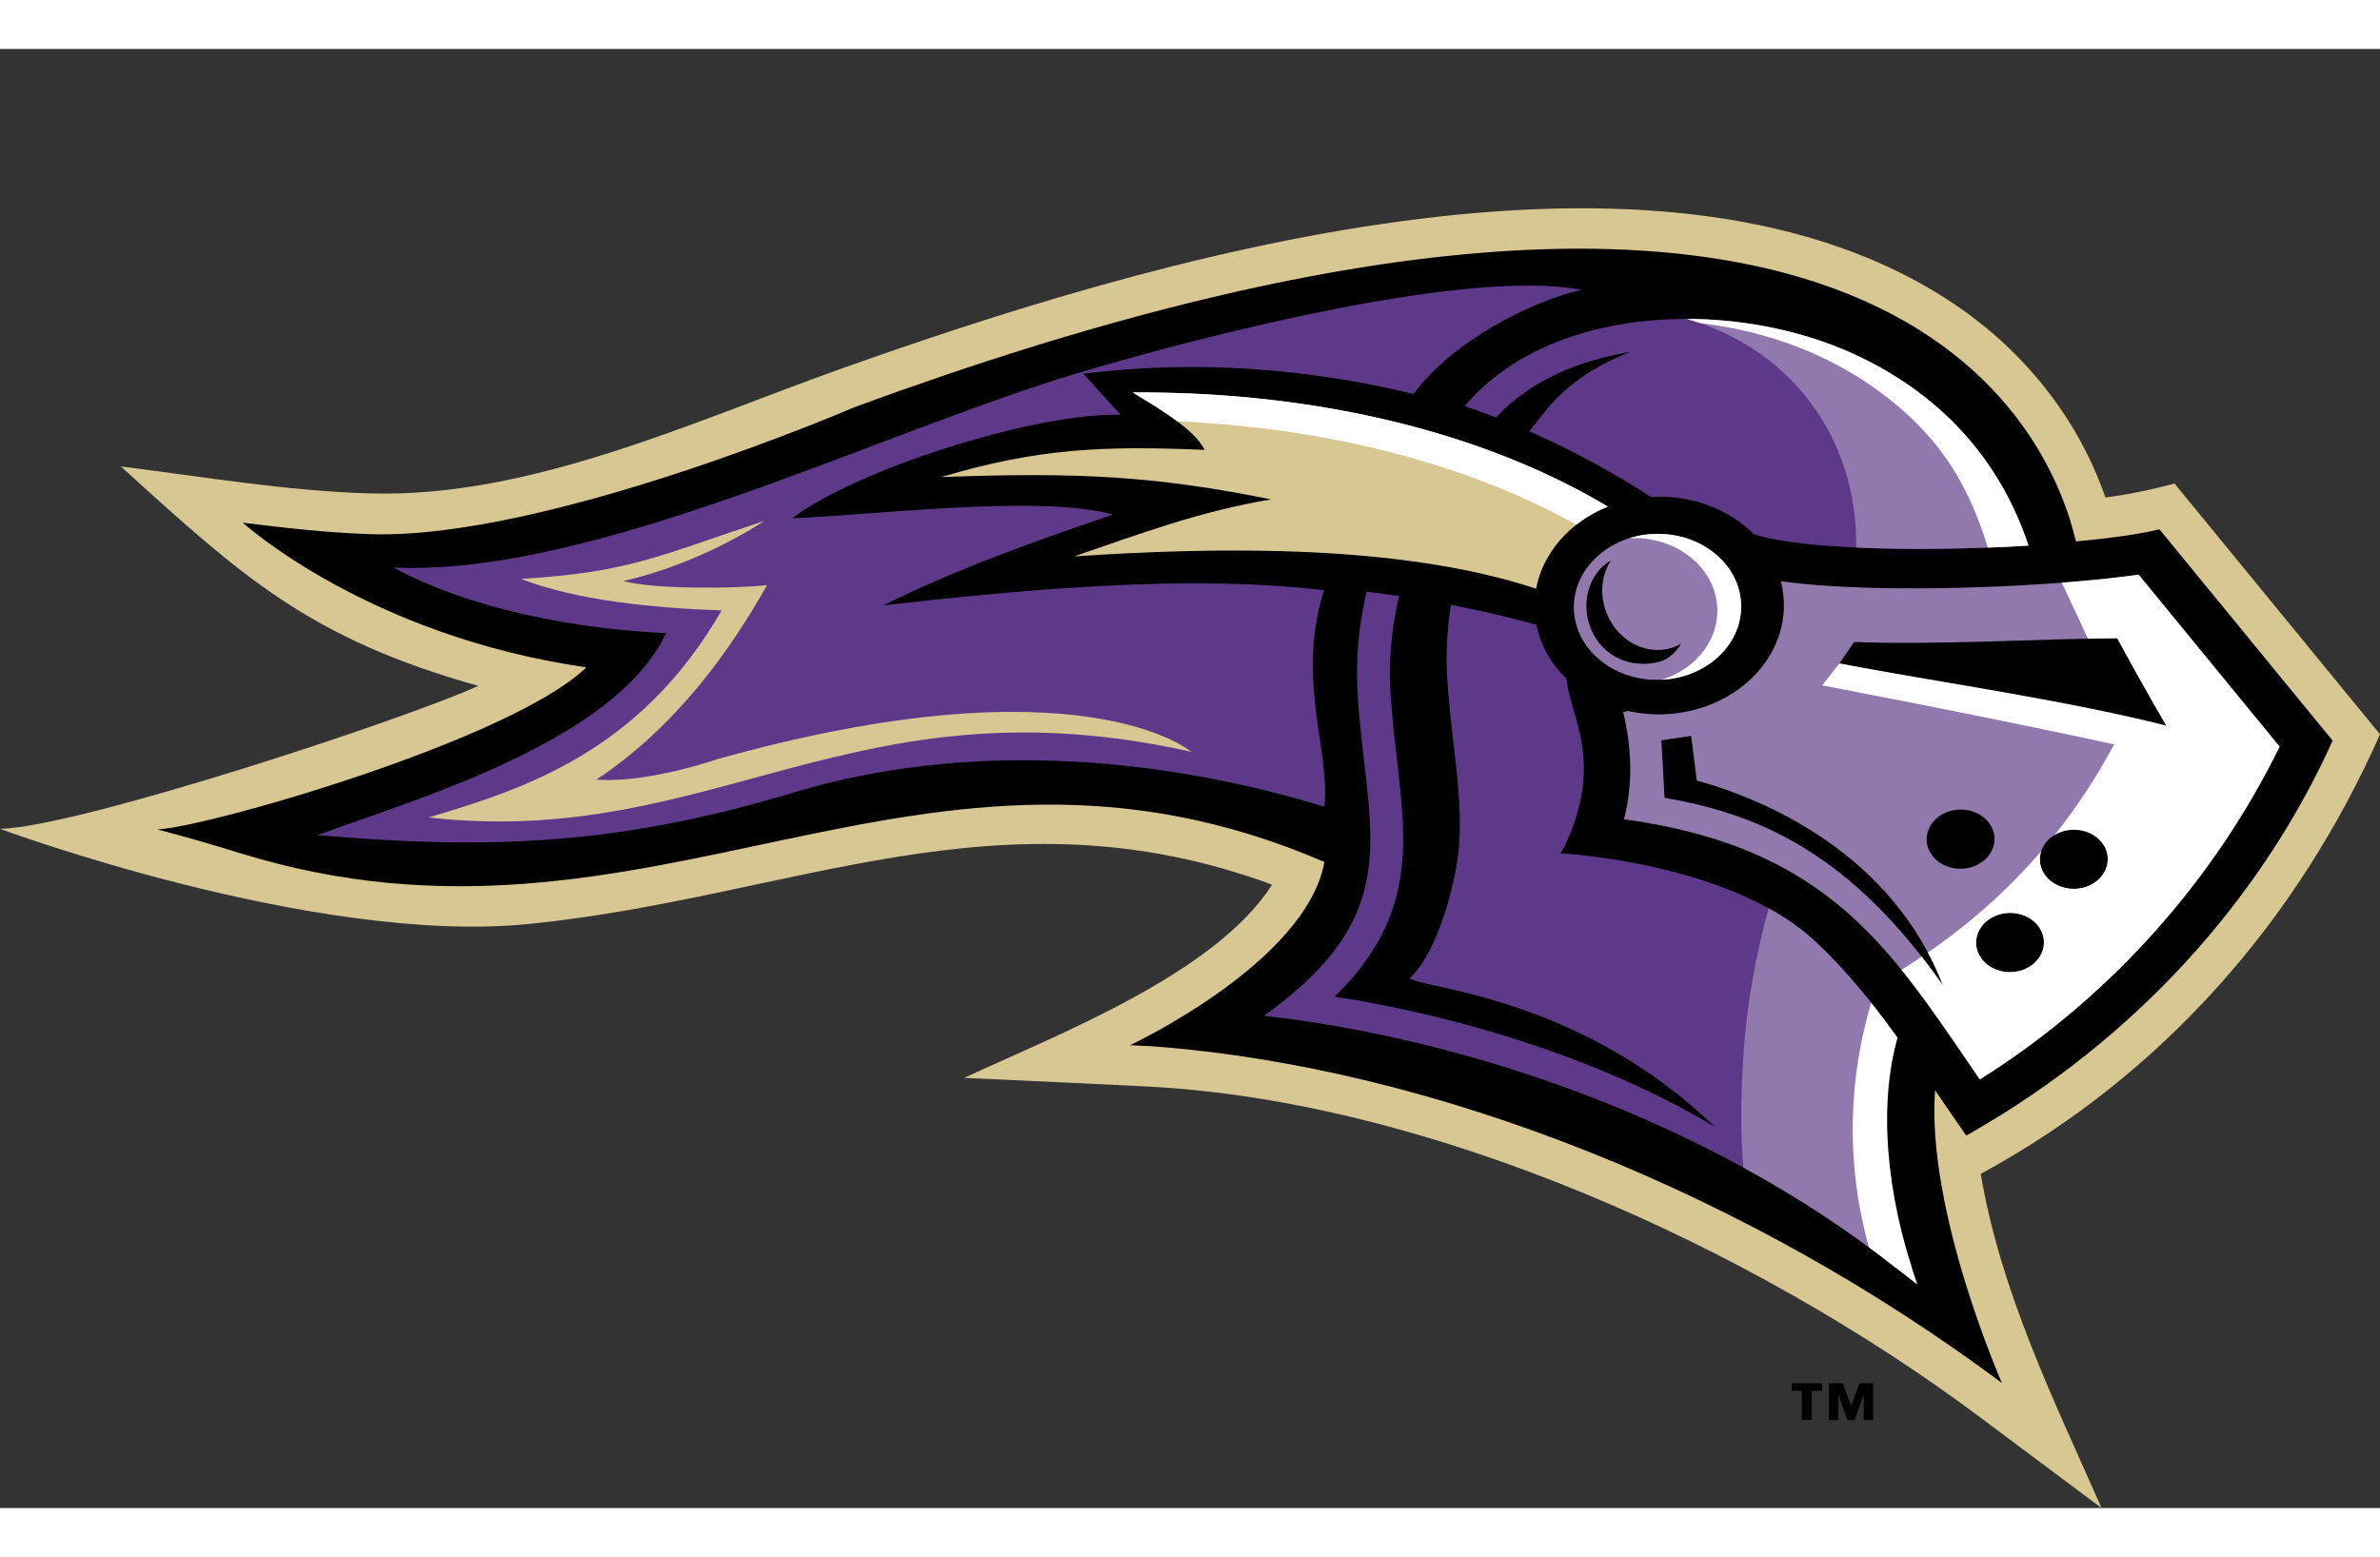 <svg height="1636" viewBox="10.9 -11.68 455.26 279.19" width="2500" xmlns="http://www.w3.org/2000/svg"><rect x="10.9" y="-11.68" width="455.26" height="279.19" fill="#333333" stroke="none"/><path d="m365 247.9 1.59-4.28h2.62v7.06h-1.82v-4.81h-.04l-1.68 4.81h-1.39l-1.68-4.81h-.04v4.81h-1.81v-7.06h2.62zm-5.56-2.83h-1.97v5.61h-1.92v-5.61h-1.95v-1.45h5.84z"/><path d="m389.78 203.57c3.88 22.72 13.9 43.06 23.12 63.94l-23.7-17.71c-43.04-32.08-104.34-60.09-158.54-62.93-11.78-.61-23.56-1.11-35.34-1.67 17.66-8.21 47.97-19.84 58.92-36.97-52.04-19.17-91.56 2.43-142.2 7.52-40.95 4.13-101.14-18.2-101.14-18.2 14.95-.33 77.82-21.07 91.48-27.36-32.15-9.03-45.03-20.75-68.36-41.99 15.78 1.98 31.92 4.74 47.83 5.17 30.59.82 61.4-13.69 89.66-23.76 57.72-20.57 157.93-51.2 214.52-11.57 12.65 8.86 22.56 21.46 27.6 36.09 4.52-.55 8.84-1.49 13.23-2.65l39.3 47.98c-15.82 35.78-41.81 65.35-76.38 84.11z" fill="#d8c793"/><path d="m407.99 82.55c6.73-.62 12.4-1.42 15.98-2.32l33.13 40.44c-13.66 30.33-37.71 57.05-69 74.95l-1.08.61-.67-.95c-1.79-2.55-3.54-5.14-5.3-7.73-1.69 23.2 12.8 56.05 12.8 56.05-47.82-35.75-107.72-60.38-162.61-64.45l-4.19-.2s33.72-15.78 37.19-35.06c-77.68-33.53-128.67 22.75-207.58-1.74-5.19-1.61-10.42-3.13-15.66-4.49 9.58-.43 67.74-17.13 82.05-31.01-41.96-6.06-65.7-27.68-65.7-27.68 7.96.99 16.01 1.9 24.24 2.19 33.77 1.17 92.8-24.31 92.8-24.31 186.43-68.53 226.75-3.5 233.6 25.7z"/><path d="m328.69 120.62.62 11c18.57 3.14 35.81 11.03 53.23 35.86-9.58-24.79-33.16-35.33-47.07-39.18l-1.08-8.55zm72.42 22.49c-.18 3.12 2.58 5.77 6.16 5.91s6.62-2.27 6.81-5.4c.18-3.12-2.58-5.78-6.16-5.91-3.58-.14-6.63 2.28-6.81 5.4zm-12.2 15.93c-.18 3.13 2.58 5.78 6.16 5.92s6.62-2.28 6.8-5.4-2.58-5.77-6.16-5.92c-3.57-.14-6.62 2.28-6.8 5.4zm-9.46-19.78c-.18 3.13 2.58 5.78 6.16 5.92s6.62-2.27 6.8-5.4c.18-3.12-2.58-5.77-6.16-5.92-3.57-.14-6.62 2.28-6.8 5.4zm36.43-38.2c-15.06.15-35.16 1.35-50.31.73l-5.49 8.01c21.12 2.96 49.05 7.34 68.92 14.27-3.5-5.78-8.57-14.6-13.12-23.01zm-64.32-10.89c18.9 2.65 52.91 1.02 68.43-1.26l26.97 32.92c-12.24 24.97-31.89 47.7-57.34 63.67-3.56-5.19-6.82-10.06-10.09-14.56-4.57-6.3-9.38-12.2-15.21-17.33-10.38-9.12-23.41-15.24-42.77-17.9 1.77-6.84 1.45-13.92-.16-20.51l.92-.2c1.54.34 3.14.55 4.79.62 13.15.52 24.35-8.36 25.01-19.85.1-1.93-.09-3.81-.55-5.6z" fill="#9179ad"/><path d="m310.41 108.68.14.24c.83 7.53 7.22 15.68-.31 31.87l-.82 1.44s32.38 1.69 48.64 16.8c6.03 5.61 11.09 11.94 15.79 18.49-3.49 12.65-3.46 26.01 2.78 43.97l-3.15.01c-34.33-27.16-80.08-43.54-120.8-48.19 27.49-19.72 19.76-34.56 17.97-60.84a67.19 67.19 0 0 1 1.68-20.3c2.09.25 4.16.54 6.21.84a63.07 63.07 0 0 0 -1.62 19.11c.45 6.51 1.26 12.32 1.8 17.67.56 5.47.88 10.87.16 16.19-1.13 8.32-4.75 15.94-12.7 23.69 2.35.4 40.21 5.48 72.72 24.87-25.9-24.89-55.36-26.35-58.37-28.38 5.64-5.26 8.56-18.27 9.2-23.05.72-5.31.39-10.71-.16-16.19-.54-5.35-1.36-11.15-1.8-17.67-.34-4.96-.09-9.81.69-14.55 5.95 1.15 11.48 2.46 16.33 3.79.76 3.86 2.75 7.36 5.62 10.19zm16.33-34.63c-7.86-5.04-15.6-9.18-23.29-12.56 1.1-1.46 2.25-2.91 3.45-4.35 4.07-4.87 9.58-8.45 15.87-10.84-10.17 1.65-19.41 5.73-25.7 12.55-1.99-.78-3.99-1.5-5.98-2.19 15.81-18.76 48.19-20.32 70.86-11.45 9.64 3.77 18.18 9.53 24.69 16.79 5.74 6.4 9.72 13.67 12.26 21.35-19.36 1.17-42.97.89-52.56-2.2-4.11-4.14-10.08-6.86-16.86-7.13-.93-.04-1.84-.03-2.74.03z" fill="#5e398a"/><path d="m304.74 91.6c-25.87-8.57-60.94-8.03-88.38-6.18 12.6-4.33 24.25-8.69 37.68-10.91-21.83-4.4-36.58-5.27-63.11-4.27 18.53-5.54 31.09-6.01 50.38-5.21-1.9-4.07-9.76-8.53-13.72-10.97 31.4-.23 64.76 6.23 90.87 21.84-7.24 2.88-12.46 8.85-13.72 15.7z" fill="#d8c793"/><path d="m311.97 94.44c.44-7.71 7.96-13.67 16.79-13.32s15.62 6.88 15.18 14.59-7.96 13.67-16.79 13.32c-8.82-.35-15.62-6.88-15.18-14.59z" fill="#9179ad"/><path d="m388.91 159.04c-.18 3.13 2.58 5.78 6.16 5.92s6.62-2.28 6.8-5.4-2.58-5.77-6.16-5.92c-3.57-.14-6.62 2.28-6.8 5.4zm16.39-68.6c5.71-.43 10.78-.97 14.68-1.54l26.97 32.92c-12.24 24.97-31.89 47.7-57.34 63.67-3.56-5.19-6.82-10.06-10.09-14.56-1.59-2.19-3.21-4.33-4.89-6.41 1.31-.82 2.6-1.65 3.87-2.51 1.35 1.73 2.7 3.55 4.05 5.47-.85-2.2-1.81-4.29-2.87-6.27 8.2-5.66 15.4-12.08 21.68-19.39-.14.42-.23.85-.25 1.3-.18 3.12 2.58 5.77 6.16 5.91s6.62-2.27 6.81-5.4c.18-3.12-2.58-5.78-6.16-5.91-1.48-.06-2.86.31-3.99 1 4.51-5.66 8.51-11.84 12.04-18.57 4.6 1.21 8.99 2.52 13.05 3.94-3.52-5.78-8.59-14.61-13.13-23.02l-5.59.09z" fill="#fff"/><path d="m333.53 39.98c9.92.01 19.87 1.87 28.43 5.22 9.64 3.77 18.18 9.53 24.69 16.79 5.74 6.4 9.72 13.67 12.26 21.35-10.72.65-22.74.85-32.96.38.36-20.79-12.41-38.07-32.42-43.74zm15.68 112.77c3.23 1.78 6.25 3.85 8.85 6.27 6.03 5.61 11.09 11.94 15.79 18.49-3.49 12.65-3.46 26.01 2.78 43.97l-3.15.01c-9.01-7.13-18.81-13.51-29.1-19.14-.57-6.16-.5-12.71-.06-20.31.64-11.02 2.5-20.49 4.89-29.29z" fill="#9179ad"/><path d="m333.53 39.98c9.92.01 19.87 1.87 28.43 5.22 9.64 3.77 18.18 9.53 24.69 16.79 5.74 6.4 9.72 13.67 12.26 21.35-4.54.31-7.77.4-7.77.4-2.39-7.79-5.77-15.14-11.51-21.54-6.51-7.26-15.05-13.02-24.68-16.79-5.81-2.27-12.26-3.86-18.9-4.65-.83-.28-1.67-.54-2.52-.78zm35.3 130.85c1.73 2.19 3.4 4.42 5.02 6.68-3.49 12.65-2.43 29.26 3.81 47.23l-4.18-3.25c-1.67-1.32-3.36-2.61-5.08-3.88-4.68-16.81-3.69-32.94.43-46.78zm-46.24-88.9c1.92-.61 4.01-.9 6.17-.81 8.83.35 15.62 6.88 15.18 14.59-.42 7.23-7.06 12.93-15.17 13.31 5.92-1.86 10.28-6.69 10.62-12.51.44-7.71-6.36-14.24-15.18-14.59-.55-.01-1.09-.01-1.62.01z" fill="#fff"/><path d="m328.34 105.57c-5.22 1.38-10.86-.77-13.11-6.29-2.07-5.08-.35-10.68 3.83-13.12-1.84 2.81-2.26 6.64-.8 10.22 2.25 5.51 8.12 8.33 13.11 6.29.39-.16.77-.35 1.13-.56-.99 1.52-2.33 2.98-4.16 3.46z"/><path d="m236.1 59.57c-2.92-2.19-6.32-4.17-8.52-5.52 31.4-.23 64.76 6.23 90.87 21.84a24.6 24.6 0 0 0 -6.02 3.46c-22.41-12.49-49.68-18.6-76.33-19.78zm192.8 59.16 8.43 7.71c-24.43-5.94-54.34-11.81-77.88-16.35l3.3-4.21c21.18 4.04 45.26 7.25 66.15 12.85z" fill="#fff"/><path d="m313.42 34.41c-21.5-4.11-71.03 8.37-96.38 15.94-37.76 11.27-92.71 39.01-130.91 37.19 15.06 8.11 35.19 11.79 52.17 12.56-9.66 20.77-48.31 31.89-66.67 38.65 33.98 2.95 58.44 1.67 91.3-8.21 32.29-9.7 68.66-7.2 101.33 2.78 1.09-10.99-5.43-24.04-.12-41.43-26.33-3.14-58.47-.02-84.3 2.9 13.95-6.92 29.22-12.39 43.96-17.39-13.98-3.81-44.44 0-61.35.72 12.32-9.42 46.77-20.29 62.8-19.8l-7.12-7.85c22.18-2.81 43.72-.84 63.16 3.86 7.74-10.38 22.71-17.75 32.13-19.92z" fill="#5e398a"/><path d="m157.14 78.61c-21.01 7-26.33 9.9-46.61 11.11 10.63 4.11 25.12 5.56 38.4 6.04-15.7 27.29-38.24 34.28-56.04 39.61 54.6 6.14 81.16-27.05 145.89-12.56 0 0-21.01-18.12-90.82 1.45-8.7 2.9-17.63 4.35-22.95 3.86 15.22-10.14 25.55-24.64 32.61-37.2-6.22.67-21.54.83-27.52-.79 14.97-3.31 27.04-11.52 27.04-11.52z" fill="#d8c793"/></svg>